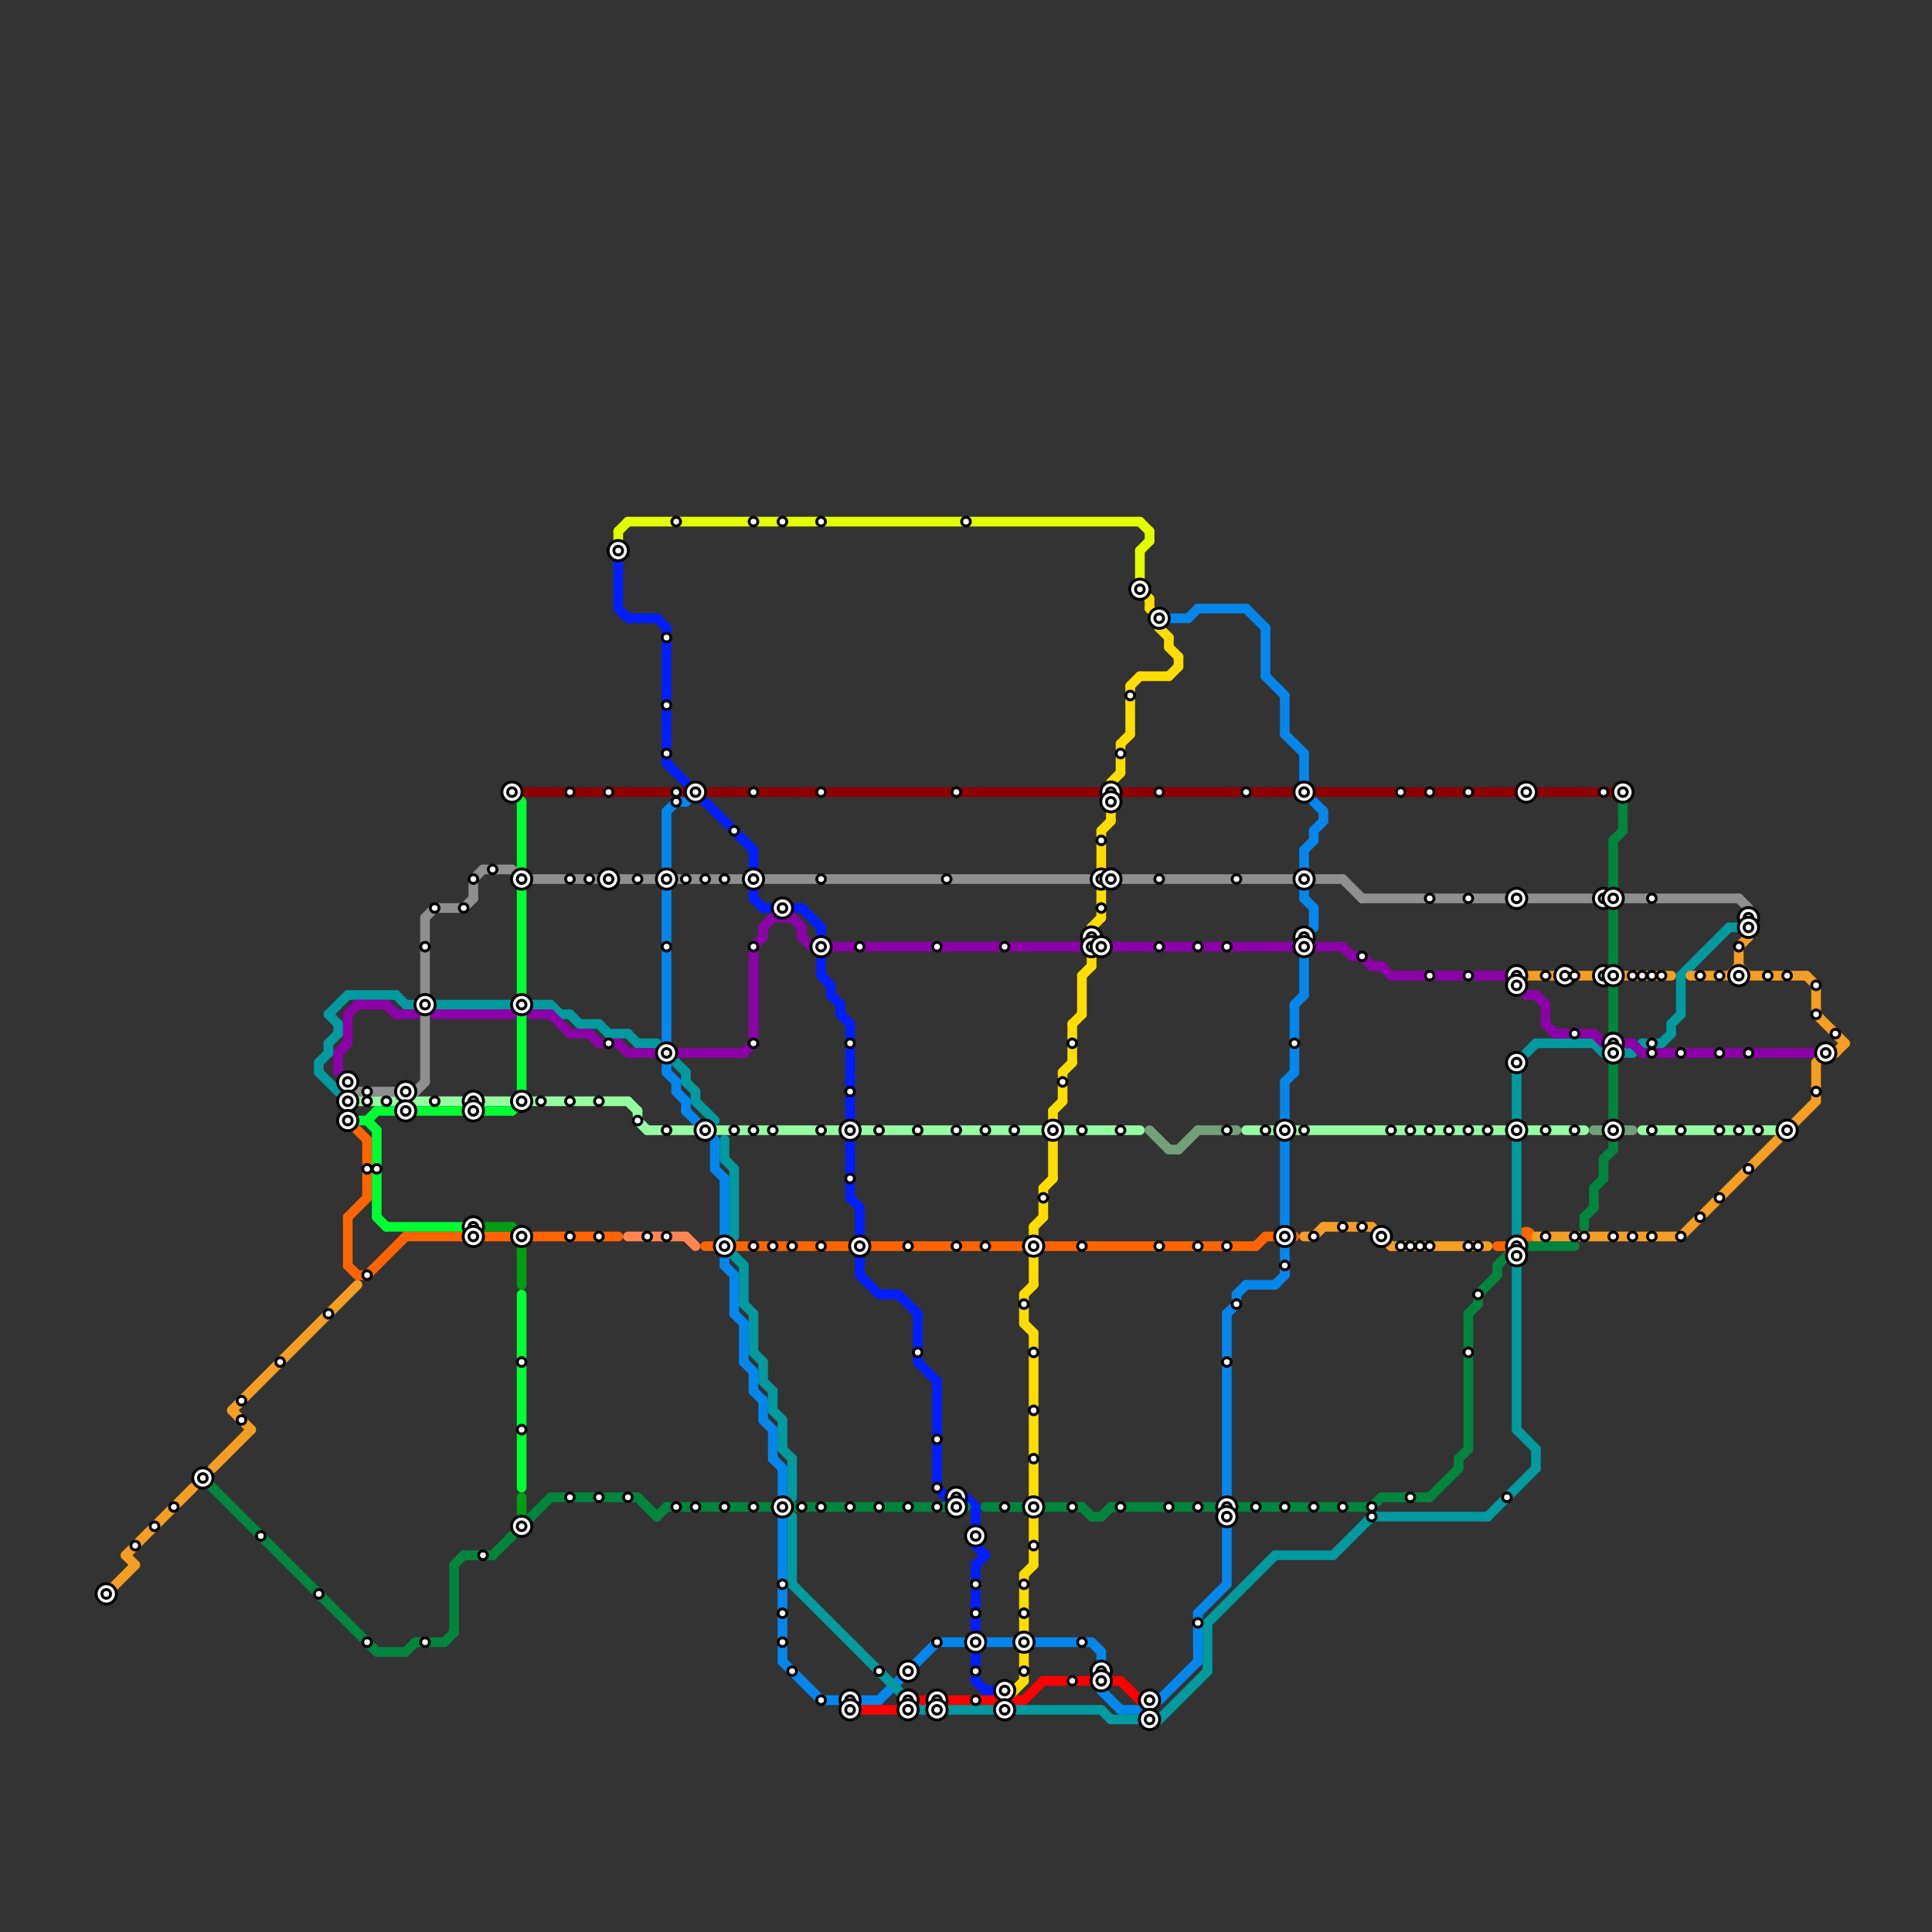 
<svg version="1.1" xmlns="http://www.w3.org/2000/svg" viewBox="0 0 200 200">
<rect x="0" y="0" width="200" height="200" fill="#333333" stroke="none"/>
<style>text { font: 1px Helvetica; font-weight: 600; white-space: pre; dominant-baseline: central; } line { stroke-width: 1; fill: none; stroke-linecap: round; stroke-linejoin: round; } .c0 { stroke: #96fda2 } .c1 { stroke: #ff6400 } .c2 { stroke: #001eff } .c3 { stroke: #00853f } .c4 { stroke: #0487ec } .c5 { stroke: #ff0000 } .c6 { stroke: #009a9f } .c7 { stroke: #e1ff00 } .c8 { stroke: #8f0000 } .c9 { stroke: #8f8f8f } .c10 { stroke: #8c00a8 } .c11 { stroke: #ffdd00 } .c12 { stroke: #f59e24 } .c13 { stroke: #73a079 } .c14 { stroke: #000000 } .c15 { stroke: #42d9ff } .c16 { stroke: #00ff33 } .c17 { stroke: #019d13 } .c18 { stroke: #ff8652 } .c19 { stroke: #b656f5 } .c20 { stroke: #f556c3 }</style><defs><g id="wm-xf"><circle r="1.2" fill="#000"/><circle r="0.9" fill="#fff"/><circle r="0.6" fill="#000"/><circle r="0.3" fill="#fff"/></g><g id="wm"><circle r="0.6" fill="#000"/><circle r="0.3" fill="#fff"/></g></defs><line class="c0" x1="129" y1="117" x2="164" y2="117"/><line class="c0" x1="67" y1="117" x2="118" y2="117"/><line class="c0" x1="66" y1="116" x2="67" y2="117"/><line class="c0" x1="66" y1="115" x2="66" y2="116"/><line class="c0" x1="37" y1="114" x2="48" y2="114"/><line class="c0" x1="65" y1="114" x2="66" y2="115"/><line class="c0" x1="170" y1="117" x2="184" y2="117"/><line class="c0" x1="55" y1="114" x2="65" y2="114"/><line class="c0" x1="50" y1="114" x2="53" y2="114"/><line class="c1" x1="73" y1="129" x2="106" y2="129"/><line class="c1" x1="130" y1="129" x2="131" y2="128"/><line class="c1" x1="42" y1="128" x2="53" y2="128"/><line class="c1" x1="36" y1="131" x2="37" y2="132"/><line class="c1" x1="108" y1="129" x2="130" y2="129"/><line class="c1" x1="37" y1="132" x2="38" y2="132"/><line class="c1" x1="38" y1="132" x2="42" y2="128"/><line class="c1" x1="155" y1="129" x2="156" y2="129"/><line class="c1" x1="36" y1="126" x2="36" y2="131"/><line class="c1" x1="38" y1="118" x2="38" y2="124"/><line class="c1" x1="55" y1="128" x2="64" y2="128"/><line class="c1" x1="131" y1="128" x2="134" y2="128"/><line class="c1" x1="37" y1="117" x2="38" y2="118"/><line class="c1" x1="36" y1="126" x2="38" y2="124"/><circle cx="158" cy="128" r="1" fill="#ff6400" /><line class="c2" x1="78" y1="88" x2="78" y2="90"/><line class="c2" x1="101" y1="156" x2="101" y2="160"/><line class="c2" x1="101" y1="162" x2="102" y2="161"/><line class="c2" x1="101" y1="162" x2="101" y2="169"/><line class="c2" x1="88" y1="106" x2="88" y2="116"/><line class="c2" x1="101" y1="160" x2="102" y2="161"/><line class="c2" x1="64" y1="63" x2="65" y2="64"/><line class="c2" x1="95" y1="141" x2="97" y2="143"/><line class="c2" x1="85" y1="101" x2="86" y2="102"/><line class="c2" x1="93" y1="134" x2="95" y2="136"/><line class="c2" x1="69" y1="79" x2="71" y2="81"/><line class="c2" x1="88" y1="124" x2="89" y2="125"/><line class="c2" x1="79" y1="94" x2="80" y2="94"/><line class="c2" x1="65" y1="64" x2="68" y2="64"/><line class="c2" x1="89" y1="130" x2="89" y2="132"/><line class="c2" x1="100" y1="155" x2="101" y2="156"/><line class="c2" x1="101" y1="171" x2="101" y2="174"/><line class="c2" x1="68" y1="64" x2="69" y2="65"/><line class="c2" x1="89" y1="132" x2="91" y2="134"/><line class="c2" x1="88" y1="118" x2="88" y2="124"/><line class="c2" x1="85" y1="96" x2="85" y2="97"/><line class="c2" x1="64" y1="57" x2="64" y2="63"/><line class="c2" x1="97" y1="143" x2="97" y2="154"/><line class="c2" x1="87" y1="105" x2="88" y2="106"/><line class="c2" x1="97" y1="154" x2="98" y2="155"/><line class="c2" x1="102" y1="175" x2="103" y2="175"/><line class="c2" x1="86" y1="103" x2="87" y2="104"/><line class="c2" x1="69" y1="65" x2="69" y2="79"/><line class="c2" x1="101" y1="174" x2="102" y2="175"/><line class="c2" x1="87" y1="104" x2="87" y2="105"/><line class="c2" x1="98" y1="155" x2="100" y2="155"/><line class="c2" x1="82" y1="94" x2="83" y2="94"/><line class="c2" x1="91" y1="134" x2="93" y2="134"/><line class="c2" x1="89" y1="125" x2="89" y2="128"/><line class="c2" x1="73" y1="83" x2="78" y2="88"/><line class="c2" x1="78" y1="93" x2="79" y2="94"/><line class="c2" x1="85" y1="99" x2="85" y2="101"/><line class="c2" x1="78" y1="92" x2="78" y2="93"/><line class="c2" x1="86" y1="102" x2="86" y2="103"/><line class="c2" x1="95" y1="136" x2="95" y2="141"/><line class="c2" x1="83" y1="94" x2="85" y2="96"/><line class="c3" x1="143" y1="155" x2="148" y2="155"/><line class="c3" x1="167" y1="118" x2="167" y2="119"/><line class="c3" x1="142" y1="156" x2="143" y2="155"/><line class="c3" x1="102" y1="156" x2="112" y2="156"/><line class="c3" x1="167" y1="87" x2="168" y2="86"/><line class="c3" x1="148" y1="155" x2="151" y2="152"/><line class="c3" x1="47" y1="162" x2="47" y2="169"/><line class="c3" x1="151" y1="151" x2="151" y2="152"/><line class="c3" x1="152" y1="136" x2="152" y2="150"/><line class="c3" x1="48" y1="161" x2="51" y2="161"/><line class="c3" x1="66" y1="155" x2="68" y2="157"/><line class="c3" x1="47" y1="162" x2="48" y2="161"/><line class="c3" x1="166" y1="120" x2="167" y2="119"/><line class="c3" x1="165" y1="123" x2="165" y2="125"/><line class="c3" x1="68" y1="157" x2="69" y2="156"/><line class="c3" x1="115" y1="156" x2="142" y2="156"/><line class="c3" x1="158" y1="129" x2="163" y2="129"/><line class="c3" x1="21" y1="153" x2="39" y2="171"/><line class="c3" x1="113" y1="157" x2="114" y2="157"/><line class="c3" x1="39" y1="171" x2="42" y2="171"/><line class="c3" x1="151" y1="151" x2="152" y2="150"/><line class="c3" x1="155" y1="131" x2="156" y2="130"/><line class="c3" x1="164" y1="126" x2="164" y2="127"/><line class="c3" x1="43" y1="170" x2="46" y2="170"/><line class="c3" x1="42" y1="171" x2="43" y2="170"/><line class="c3" x1="155" y1="131" x2="155" y2="132"/><line class="c3" x1="164" y1="126" x2="165" y2="125"/><line class="c3" x1="46" y1="170" x2="47" y2="169"/><line class="c3" x1="55" y1="157" x2="57" y2="155"/><line class="c3" x1="114" y1="157" x2="115" y2="156"/><line class="c3" x1="112" y1="156" x2="113" y2="157"/><line class="c3" x1="69" y1="156" x2="100" y2="156"/><line class="c3" x1="167" y1="87" x2="167" y2="116"/><line class="c3" x1="152" y1="136" x2="153" y2="135"/><line class="c3" x1="165" y1="123" x2="166" y2="122"/><line class="c3" x1="153" y1="134" x2="153" y2="135"/><line class="c3" x1="168" y1="83" x2="168" y2="86"/><line class="c3" x1="51" y1="161" x2="53" y2="159"/><line class="c3" x1="153" y1="134" x2="155" y2="132"/><line class="c3" x1="166" y1="120" x2="166" y2="122"/><line class="c3" x1="57" y1="155" x2="66" y2="155"/><line class="c4" x1="81" y1="172" x2="85" y2="176"/><line class="c4" x1="124" y1="63" x2="129" y2="63"/><line class="c4" x1="70" y1="112" x2="70" y2="113"/><line class="c4" x1="136" y1="86" x2="136" y2="87"/><line class="c4" x1="77" y1="141" x2="78" y2="142"/><line class="c4" x1="133" y1="129" x2="133" y2="132"/><line class="c4" x1="135" y1="78" x2="135" y2="81"/><line class="c4" x1="78" y1="144" x2="79" y2="145"/><line class="c4" x1="128" y1="134" x2="129" y2="133"/><line class="c4" x1="131" y1="70" x2="133" y2="72"/><line class="c4" x1="131" y1="65" x2="131" y2="70"/><line class="c4" x1="135" y1="99" x2="135" y2="103"/><line class="c4" x1="132" y1="133" x2="133" y2="132"/><line class="c4" x1="127" y1="136" x2="127" y2="155"/><line class="c4" x1="81" y1="152" x2="81" y2="155"/><line class="c4" x1="81" y1="157" x2="81" y2="172"/><line class="c4" x1="123" y1="64" x2="124" y2="63"/><line class="c4" x1="136" y1="86" x2="137" y2="85"/><line class="c4" x1="78" y1="142" x2="78" y2="144"/><line class="c4" x1="124" y1="167" x2="124" y2="172"/><line class="c4" x1="127" y1="136" x2="128" y2="135"/><line class="c4" x1="137" y1="84" x2="137" y2="85"/><line class="c4" x1="70" y1="113" x2="71" y2="114"/><line class="c4" x1="71" y1="114" x2="71" y2="115"/><line class="c4" x1="133" y1="76" x2="135" y2="78"/><line class="c4" x1="135" y1="92" x2="135" y2="93"/><line class="c4" x1="74" y1="121" x2="75" y2="122"/><line class="c4" x1="129" y1="133" x2="132" y2="133"/><line class="c4" x1="116" y1="177" x2="118" y2="177"/><line class="c4" x1="121" y1="64" x2="123" y2="64"/><line class="c4" x1="136" y1="94" x2="136" y2="96"/><line class="c4" x1="124" y1="167" x2="127" y2="164"/><line class="c4" x1="69" y1="111" x2="70" y2="112"/><line class="c4" x1="129" y1="63" x2="131" y2="65"/><line class="c4" x1="80" y1="148" x2="80" y2="151"/><line class="c4" x1="127" y1="157" x2="127" y2="164"/><line class="c4" x1="133" y1="72" x2="133" y2="76"/><line class="c4" x1="135" y1="97" x2="136" y2="96"/><line class="c4" x1="133" y1="112" x2="134" y2="111"/><line class="c4" x1="135" y1="88" x2="136" y2="87"/><line class="c4" x1="75" y1="122" x2="75" y2="128"/><line class="c4" x1="80" y1="151" x2="81" y2="152"/><line class="c4" x1="69" y1="84" x2="70" y2="83"/><line class="c4" x1="134" y1="104" x2="134" y2="111"/><line class="c4" x1="71" y1="83" x2="72" y2="82"/><line class="c4" x1="71" y1="115" x2="72" y2="116"/><line class="c4" x1="135" y1="93" x2="136" y2="94"/><line class="c4" x1="113" y1="170" x2="114" y2="171"/><line class="c4" x1="69" y1="84" x2="69" y2="90"/><line class="c4" x1="114" y1="175" x2="116" y2="177"/><line class="c4" x1="74" y1="118" x2="74" y2="121"/><line class="c4" x1="76" y1="132" x2="76" y2="136"/><line class="c4" x1="91" y1="176" x2="97" y2="170"/><line class="c4" x1="75" y1="131" x2="76" y2="132"/><line class="c4" x1="133" y1="112" x2="133" y2="116"/><line class="c4" x1="79" y1="145" x2="79" y2="147"/><line class="c4" x1="135" y1="88" x2="135" y2="90"/><line class="c4" x1="134" y1="104" x2="135" y2="103"/><line class="c4" x1="136" y1="83" x2="137" y2="84"/><line class="c4" x1="114" y1="171" x2="114" y2="175"/><line class="c4" x1="75" y1="130" x2="75" y2="131"/><line class="c4" x1="97" y1="170" x2="113" y2="170"/><line class="c4" x1="85" y1="176" x2="91" y2="176"/><line class="c4" x1="70" y1="83" x2="71" y2="83"/><line class="c4" x1="128" y1="134" x2="128" y2="135"/><line class="c4" x1="133" y1="118" x2="133" y2="127"/><line class="c4" x1="79" y1="147" x2="80" y2="148"/><line class="c4" x1="76" y1="136" x2="77" y2="137"/><line class="c4" x1="120" y1="176" x2="124" y2="172"/><line class="c4" x1="77" y1="137" x2="77" y2="141"/><line class="c4" x1="69" y1="92" x2="69" y2="111"/><line class="c5" x1="106" y1="176" x2="108" y2="174"/><line class="c5" x1="105" y1="176" x2="106" y2="176"/><line class="c5" x1="95" y1="176" x2="103" y2="176"/><line class="c5" x1="108" y1="174" x2="113" y2="174"/><line class="c5" x1="116" y1="174" x2="118" y2="176"/><line class="c5" x1="115" y1="174" x2="116" y2="174"/><line class="c5" x1="88" y1="177" x2="93" y2="177"/><line class="c5" x1="104" y1="175" x2="105" y2="176"/><line class="c5" x1="103" y1="176" x2="104" y2="175"/><line class="c6" x1="59" y1="105" x2="60" y2="106"/><line class="c6" x1="114" y1="177" x2="115" y2="178"/><line class="c6" x1="57" y1="104" x2="58" y2="105"/><line class="c6" x1="72" y1="114" x2="74" y2="116"/><line class="c6" x1="34" y1="105" x2="35" y2="106"/><line class="c6" x1="58" y1="105" x2="59" y2="105"/><line class="c6" x1="115" y1="178" x2="118" y2="178"/><line class="c6" x1="65" y1="107" x2="66" y2="108"/><line class="c6" x1="159" y1="150" x2="159" y2="152"/><line class="c6" x1="174" y1="101" x2="179" y2="96"/><line class="c6" x1="33" y1="110" x2="33" y2="111"/><line class="c6" x1="81" y1="150" x2="82" y2="151"/><line class="c6" x1="172" y1="108" x2="173" y2="107"/><line class="c6" x1="42" y1="104" x2="53" y2="104"/><line class="c6" x1="158" y1="109" x2="159" y2="108"/><line class="c6" x1="63" y1="107" x2="65" y2="107"/><line class="c6" x1="36" y1="103" x2="41" y2="103"/><line class="c6" x1="168" y1="109" x2="169" y2="109"/><line class="c6" x1="81" y1="147" x2="81" y2="150"/><line class="c6" x1="159" y1="108" x2="165" y2="108"/><line class="c6" x1="80" y1="144" x2="80" y2="146"/><line class="c6" x1="33" y1="110" x2="34" y2="109"/><line class="c6" x1="62" y1="106" x2="63" y2="107"/><line class="c6" x1="70" y1="110" x2="71" y2="111"/><line class="c6" x1="75" y1="118" x2="75" y2="120"/><line class="c6" x1="75" y1="120" x2="76" y2="121"/><line class="c6" x1="82" y1="164" x2="95" y2="177"/><line class="c6" x1="55" y1="104" x2="57" y2="104"/><line class="c6" x1="170" y1="108" x2="172" y2="108"/><line class="c6" x1="173" y1="106" x2="173" y2="107"/><line class="c6" x1="41" y1="103" x2="42" y2="104"/><line class="c6" x1="77" y1="135" x2="78" y2="136"/><line class="c6" x1="66" y1="108" x2="68" y2="108"/><line class="c6" x1="142" y1="157" x2="154" y2="157"/><line class="c6" x1="76" y1="130" x2="77" y2="131"/><line class="c6" x1="94" y1="176" x2="94" y2="177"/><line class="c6" x1="76" y1="121" x2="76" y2="128"/><line class="c6" x1="71" y1="112" x2="72" y2="113"/><line class="c6" x1="157" y1="111" x2="157" y2="116"/><line class="c6" x1="35" y1="106" x2="35" y2="107"/><line class="c6" x1="154" y1="157" x2="159" y2="152"/><line class="c6" x1="174" y1="101" x2="174" y2="105"/><line class="c6" x1="71" y1="111" x2="71" y2="112"/><line class="c6" x1="34" y1="105" x2="36" y2="103"/><line class="c6" x1="169" y1="109" x2="170" y2="108"/><line class="c6" x1="173" y1="106" x2="174" y2="105"/><line class="c6" x1="157" y1="148" x2="159" y2="150"/><line class="c6" x1="79" y1="143" x2="80" y2="144"/><line class="c6" x1="78" y1="140" x2="79" y2="141"/><line class="c6" x1="138" y1="161" x2="142" y2="157"/><line class="c6" x1="60" y1="106" x2="62" y2="106"/><line class="c6" x1="165" y1="108" x2="166" y2="109"/><line class="c6" x1="34" y1="108" x2="34" y2="109"/><line class="c6" x1="125" y1="168" x2="132" y2="161"/><line class="c6" x1="179" y1="96" x2="180" y2="96"/><line class="c6" x1="157" y1="118" x2="157" y2="148"/><line class="c6" x1="77" y1="131" x2="77" y2="135"/><line class="c6" x1="79" y1="141" x2="79" y2="143"/><line class="c6" x1="80" y1="146" x2="81" y2="147"/><line class="c6" x1="94" y1="177" x2="114" y2="177"/><line class="c6" x1="120" y1="178" x2="125" y2="173"/><line class="c6" x1="82" y1="151" x2="82" y2="155"/><line class="c6" x1="132" y1="161" x2="138" y2="161"/><line class="c6" x1="78" y1="136" x2="78" y2="140"/><line class="c6" x1="72" y1="113" x2="72" y2="114"/><line class="c6" x1="33" y1="111" x2="35" y2="113"/><line class="c6" x1="125" y1="168" x2="125" y2="173"/><line class="c6" x1="82" y1="157" x2="82" y2="164"/><line class="c6" x1="34" y1="108" x2="35" y2="107"/><circle cx="180" cy="101" r="1" fill="#009a9f" /><circle cx="157" cy="101" r="1" fill="#009a9f" /><line class="c7" x1="119" y1="55" x2="119" y2="56"/><line class="c7" x1="64" y1="55" x2="64" y2="56"/><line class="c7" x1="118" y1="54" x2="119" y2="55"/><line class="c7" x1="64" y1="55" x2="65" y2="54"/><line class="c7" x1="118" y1="57" x2="118" y2="60"/><line class="c7" x1="65" y1="54" x2="118" y2="54"/><line class="c7" x1="118" y1="57" x2="119" y2="56"/><line class="c8" x1="54" y1="82" x2="71" y2="82"/><line class="c8" x1="73" y1="82" x2="168" y2="82"/><line class="c9" x1="54" y1="91" x2="113" y2="91"/><line class="c9" x1="48" y1="94" x2="49" y2="93"/><line class="c9" x1="50" y1="90" x2="53" y2="90"/><line class="c9" x1="43" y1="113" x2="44" y2="112"/><line class="c9" x1="53" y1="90" x2="54" y2="91"/><line class="c9" x1="45" y1="94" x2="48" y2="94"/><line class="c9" x1="44" y1="105" x2="44" y2="112"/><line class="c9" x1="139" y1="91" x2="141" y2="93"/><line class="c9" x1="180" y1="93" x2="181" y2="94"/><line class="c9" x1="37" y1="113" x2="43" y2="113"/><line class="c9" x1="115" y1="91" x2="139" y2="91"/><line class="c9" x1="49" y1="91" x2="50" y2="90"/><line class="c9" x1="49" y1="91" x2="49" y2="93"/><line class="c9" x1="141" y1="93" x2="166" y2="93"/><line class="c9" x1="44" y1="95" x2="45" y2="94"/><line class="c9" x1="44" y1="95" x2="44" y2="103"/><line class="c9" x1="168" y1="93" x2="180" y2="93"/><line class="c10" x1="80" y1="95" x2="82" y2="95"/><line class="c10" x1="35" y1="109" x2="36" y2="108"/><line class="c10" x1="36" y1="105" x2="36" y2="108"/><line class="c10" x1="168" y1="108" x2="169" y2="108"/><line class="c10" x1="83" y1="97" x2="84" y2="98"/><line class="c10" x1="83" y1="96" x2="83" y2="97"/><line class="c10" x1="169" y1="108" x2="170" y2="109"/><line class="c10" x1="160" y1="104" x2="160" y2="106"/><line class="c10" x1="143" y1="100" x2="144" y2="101"/><line class="c10" x1="79" y1="96" x2="79" y2="97"/><line class="c10" x1="139" y1="98" x2="140" y2="99"/><line class="c10" x1="45" y1="105" x2="53" y2="105"/><line class="c10" x1="140" y1="99" x2="141" y2="99"/><line class="c10" x1="141" y1="99" x2="142" y2="100"/><line class="c10" x1="70" y1="109" x2="77" y2="109"/><line class="c10" x1="41" y1="105" x2="43" y2="105"/><line class="c10" x1="86" y1="98" x2="139" y2="98"/><line class="c10" x1="159" y1="103" x2="160" y2="104"/><line class="c10" x1="78" y1="98" x2="78" y2="108"/><line class="c10" x1="59" y1="107" x2="61" y2="107"/><line class="c10" x1="77" y1="109" x2="78" y2="108"/><line class="c10" x1="79" y1="96" x2="80" y2="95"/><line class="c10" x1="156" y1="101" x2="158" y2="103"/><line class="c10" x1="62" y1="108" x2="64" y2="108"/><line class="c10" x1="144" y1="101" x2="156" y2="101"/><line class="c10" x1="35" y1="109" x2="35" y2="111"/><line class="c10" x1="57" y1="105" x2="59" y2="107"/><line class="c10" x1="37" y1="104" x2="40" y2="104"/><line class="c10" x1="142" y1="100" x2="143" y2="100"/><line class="c10" x1="78" y1="98" x2="79" y2="97"/><line class="c10" x1="40" y1="104" x2="41" y2="105"/><line class="c10" x1="61" y1="107" x2="62" y2="108"/><line class="c10" x1="82" y1="95" x2="83" y2="96"/><line class="c10" x1="55" y1="105" x2="57" y2="105"/><line class="c10" x1="170" y1="109" x2="188" y2="109"/><line class="c10" x1="158" y1="103" x2="159" y2="103"/><line class="c10" x1="36" y1="105" x2="37" y2="104"/><line class="c10" x1="64" y1="108" x2="65" y2="109"/><line class="c10" x1="165" y1="107" x2="166" y2="108"/><line class="c10" x1="65" y1="109" x2="68" y2="109"/><line class="c10" x1="160" y1="106" x2="161" y2="107"/><line class="c10" x1="161" y1="107" x2="165" y2="107"/><line class="c11" x1="117" y1="71" x2="117" y2="76"/><line class="c11" x1="121" y1="70" x2="122" y2="69"/><line class="c11" x1="118" y1="61" x2="119" y2="62"/><line class="c11" x1="109" y1="115" x2="110" y2="114"/><line class="c11" x1="109" y1="115" x2="109" y2="116"/><line class="c11" x1="116" y1="77" x2="117" y2="76"/><line class="c11" x1="114" y1="86" x2="114" y2="95"/><line class="c11" x1="112" y1="101" x2="113" y2="100"/><line class="c11" x1="113" y1="99" x2="113" y2="100"/><line class="c11" x1="120" y1="65" x2="121" y2="66"/><line class="c11" x1="115" y1="81" x2="116" y2="80"/><line class="c11" x1="122" y1="68" x2="122" y2="69"/><line class="c11" x1="116" y1="77" x2="116" y2="80"/><line class="c11" x1="121" y1="66" x2="121" y2="67"/><line class="c11" x1="108" y1="123" x2="109" y2="122"/><line class="c11" x1="113" y1="96" x2="113" y2="97"/><line class="c11" x1="115" y1="83" x2="115" y2="85"/><line class="c11" x1="106" y1="171" x2="106" y2="174"/><line class="c11" x1="110" y1="111" x2="111" y2="110"/><line class="c11" x1="117" y1="71" x2="118" y2="70"/><line class="c11" x1="119" y1="63" x2="120" y2="64"/><line class="c11" x1="107" y1="138" x2="107" y2="155"/><line class="c11" x1="106" y1="134" x2="107" y2="133"/><line class="c11" x1="113" y1="96" x2="114" y2="95"/><line class="c11" x1="121" y1="67" x2="122" y2="68"/><line class="c11" x1="107" y1="127" x2="108" y2="126"/><line class="c11" x1="119" y1="62" x2="119" y2="63"/><line class="c11" x1="106" y1="163" x2="107" y2="162"/><line class="c11" x1="108" y1="123" x2="108" y2="126"/><line class="c11" x1="110" y1="111" x2="110" y2="114"/><line class="c11" x1="114" y1="86" x2="115" y2="85"/><line class="c11" x1="106" y1="137" x2="107" y2="138"/><line class="c11" x1="106" y1="134" x2="106" y2="137"/><line class="c11" x1="107" y1="127" x2="107" y2="133"/><line class="c11" x1="109" y1="118" x2="109" y2="122"/><line class="c11" x1="118" y1="70" x2="121" y2="70"/><line class="c11" x1="104" y1="176" x2="106" y2="174"/><line class="c11" x1="112" y1="101" x2="112" y2="105"/><line class="c11" x1="106" y1="163" x2="106" y2="169"/><line class="c11" x1="120" y1="64" x2="120" y2="65"/><line class="c11" x1="111" y1="106" x2="112" y2="105"/><line class="c11" x1="107" y1="157" x2="107" y2="162"/><line class="c11" x1="111" y1="106" x2="111" y2="110"/><line class="c12" x1="13" y1="161" x2="14" y2="162"/><line class="c12" x1="188" y1="110" x2="188" y2="114"/><line class="c12" x1="136" y1="128" x2="137" y2="127"/><line class="c12" x1="188" y1="110" x2="189" y2="109"/><line class="c12" x1="180" y1="100" x2="181" y2="101"/><line class="c12" x1="188" y1="105" x2="191" y2="108"/><line class="c12" x1="135" y1="128" x2="136" y2="128"/><line class="c12" x1="175" y1="101" x2="179" y2="101"/><line class="c12" x1="180" y1="98" x2="181" y2="97"/><line class="c12" x1="181" y1="101" x2="187" y2="101"/><line class="c12" x1="24" y1="146" x2="37" y2="133"/><line class="c12" x1="189" y1="109" x2="190" y2="109"/><line class="c12" x1="158" y1="101" x2="161" y2="101"/><line class="c12" x1="24" y1="146" x2="26" y2="148"/><line class="c12" x1="142" y1="127" x2="144" y2="129"/><line class="c12" x1="22" y1="152" x2="26" y2="148"/><line class="c12" x1="168" y1="101" x2="173" y2="101"/><line class="c12" x1="174" y1="128" x2="188" y2="114"/><line class="c12" x1="163" y1="101" x2="166" y2="101"/><line class="c12" x1="137" y1="127" x2="142" y2="127"/><line class="c12" x1="188" y1="102" x2="188" y2="105"/><line class="c12" x1="11" y1="165" x2="14" y2="162"/><line class="c12" x1="13" y1="161" x2="20" y2="154"/><line class="c12" x1="179" y1="101" x2="180" y2="100"/><line class="c12" x1="187" y1="101" x2="188" y2="102"/><line class="c12" x1="159" y1="128" x2="174" y2="128"/><line class="c12" x1="144" y1="129" x2="154" y2="129"/><line class="c12" x1="181" y1="95" x2="181" y2="97"/><line class="c12" x1="180" y1="98" x2="180" y2="100"/><line class="c12" x1="190" y1="109" x2="191" y2="108"/><line class="c13" x1="121" y1="119" x2="122" y2="119"/><line class="c13" x1="124" y1="117" x2="128" y2="117"/><line class="c13" x1="122" y1="119" x2="124" y2="117"/><line class="c13" x1="165" y1="117" x2="169" y2="117"/><line class="c13" x1="119" y1="117" x2="121" y2="119"/><line class="c14" x1="119" y1="176" x2="119" y2="178"/><line class="c14" x1="36" y1="112" x2="36" y2="116"/><circle cx="157" cy="110" r="1" fill="#42d9ff" /><circle cx="162" cy="101" r="1" fill="#42d9ff" /><line class="c16" x1="37" y1="116" x2="38" y2="116"/><line class="c16" x1="39" y1="126" x2="40" y2="127"/><line class="c16" x1="54" y1="92" x2="54" y2="114"/><line class="c16" x1="54" y1="134" x2="54" y2="154"/><line class="c16" x1="38" y1="116" x2="39" y2="115"/><line class="c16" x1="40" y1="127" x2="48" y2="127"/><line class="c16" x1="39" y1="117" x2="39" y2="126"/><line class="c16" x1="54" y1="83" x2="54" y2="90"/><line class="c16" x1="53" y1="115" x2="54" y2="114"/><line class="c16" x1="38" y1="116" x2="39" y2="117"/><line class="c16" x1="39" y1="115" x2="53" y2="115"/><line class="c16" x1="53" y1="82" x2="54" y2="83"/><line class="c17" x1="49" y1="127" x2="53" y2="127"/><line class="c17" x1="54" y1="155" x2="54" y2="158"/><line class="c17" x1="53" y1="127" x2="54" y2="128"/><line class="c17" x1="54" y1="128" x2="54" y2="133"/><circle cx="49" cy="114" r="1" fill="#019d13" /><line class="c18" x1="65" y1="128" x2="71" y2="128"/><line class="c18" x1="71" y1="128" x2="72" y2="129"/><circle cx="81" cy="94" r="1" fill="#b656f5" /><circle cx="85" cy="98" r="1" fill="#f556c3" />

<use x="100" y="54" href="#wm"/><use x="101" y="159" href="#wm-xf"/><use x="101" y="164" href="#wm"/><use x="101" y="167" href="#wm"/><use x="101" y="170" href="#wm-xf"/><use x="101" y="173" href="#wm"/><use x="101" y="176" href="#wm"/><use x="102" y="117" href="#wm"/><use x="102" y="129" href="#wm"/><use x="104" y="156" href="#wm"/><use x="104" y="175" href="#wm-xf"/><use x="104" y="177" href="#wm-xf"/><use x="104" y="98" href="#wm"/><use x="105" y="117" href="#wm"/><use x="106" y="135" href="#wm"/><use x="106" y="164" href="#wm"/><use x="106" y="167" href="#wm"/><use x="106" y="170" href="#wm-xf"/><use x="106" y="173" href="#wm"/><use x="107" y="129" href="#wm-xf"/><use x="107" y="140" href="#wm"/><use x="107" y="146" href="#wm"/><use x="107" y="151" href="#wm"/><use x="107" y="156" href="#wm-xf"/><use x="107" y="160" href="#wm"/><use x="108" y="124" href="#wm"/><use x="109" y="117" href="#wm-xf"/><use x="11" y="165" href="#wm-xf"/><use x="110" y="112" href="#wm"/><use x="111" y="108" href="#wm"/><use x="111" y="156" href="#wm"/><use x="111" y="174" href="#wm"/><use x="112" y="117" href="#wm"/><use x="112" y="129" href="#wm"/><use x="112" y="170" href="#wm"/><use x="113" y="97" href="#wm-xf"/><use x="113" y="98" href="#wm-xf"/><use x="114" y="173" href="#wm-xf"/><use x="114" y="174" href="#wm-xf"/><use x="114" y="87" href="#wm"/><use x="114" y="91" href="#wm-xf"/><use x="114" y="94" href="#wm"/><use x="114" y="98" href="#wm-xf"/><use x="115" y="82" href="#wm-xf"/><use x="115" y="83" href="#wm-xf"/><use x="115" y="91" href="#wm-xf"/><use x="116" y="117" href="#wm"/><use x="116" y="156" href="#wm"/><use x="116" y="78" href="#wm"/><use x="117" y="72" href="#wm"/><use x="118" y="61" href="#wm-xf"/><use x="119" y="176" href="#wm-xf"/><use x="119" y="178" href="#wm-xf"/><use x="120" y="129" href="#wm"/><use x="120" y="64" href="#wm-xf"/><use x="120" y="82" href="#wm"/><use x="120" y="91" href="#wm"/><use x="120" y="98" href="#wm"/><use x="121" y="156" href="#wm"/><use x="124" y="129" href="#wm"/><use x="124" y="156" href="#wm"/><use x="124" y="168" href="#wm"/><use x="124" y="98" href="#wm"/><use x="127" y="117" href="#wm"/><use x="127" y="129" href="#wm"/><use x="127" y="141" href="#wm"/><use x="127" y="156" href="#wm-xf"/><use x="127" y="157" href="#wm-xf"/><use x="127" y="98" href="#wm"/><use x="128" y="135" href="#wm"/><use x="128" y="91" href="#wm"/><use x="129" y="82" href="#wm"/><use x="130" y="156" href="#wm"/><use x="131" y="117" href="#wm"/><use x="133" y="117" href="#wm-xf"/><use x="133" y="128" href="#wm-xf"/><use x="133" y="131" href="#wm"/><use x="133" y="156" href="#wm"/><use x="134" y="108" href="#wm"/><use x="135" y="117" href="#wm"/><use x="135" y="82" href="#wm-xf"/><use x="135" y="91" href="#wm-xf"/><use x="135" y="97" href="#wm-xf"/><use x="135" y="98" href="#wm-xf"/><use x="136" y="128" href="#wm"/><use x="136" y="156" href="#wm"/><use x="139" y="127" href="#wm"/><use x="139" y="156" href="#wm"/><use x="14" y="160" href="#wm"/><use x="141" y="127" href="#wm"/><use x="141" y="99" href="#wm"/><use x="142" y="156" href="#wm"/><use x="142" y="157" href="#wm"/><use x="143" y="128" href="#wm-xf"/><use x="144" y="117" href="#wm"/><use x="145" y="129" href="#wm"/><use x="145" y="82" href="#wm"/><use x="146" y="117" href="#wm"/><use x="146" y="129" href="#wm"/><use x="146" y="155" href="#wm"/><use x="147" y="129" href="#wm"/><use x="148" y="101" href="#wm"/><use x="148" y="117" href="#wm"/><use x="148" y="129" href="#wm"/><use x="148" y="82" href="#wm"/><use x="148" y="93" href="#wm"/><use x="150" y="117" href="#wm"/><use x="152" y="101" href="#wm"/><use x="152" y="117" href="#wm"/><use x="152" y="129" href="#wm"/><use x="152" y="140" href="#wm"/><use x="152" y="82" href="#wm"/><use x="152" y="93" href="#wm"/><use x="153" y="129" href="#wm"/><use x="153" y="134" href="#wm"/><use x="154" y="117" href="#wm"/><use x="156" y="155" href="#wm"/><use x="157" y="101" href="#wm-xf"/><use x="157" y="102" href="#wm-xf"/><use x="157" y="110" href="#wm-xf"/><use x="157" y="117" href="#wm-xf"/><use x="157" y="129" href="#wm-xf"/><use x="157" y="130" href="#wm-xf"/><use x="157" y="93" href="#wm-xf"/><use x="158" y="82" href="#wm-xf"/><use x="16" y="158" href="#wm"/><use x="160" y="101" href="#wm"/><use x="160" y="117" href="#wm"/><use x="160" y="128" href="#wm"/><use x="162" y="101" href="#wm-xf"/><use x="163" y="101" href="#wm"/><use x="163" y="107" href="#wm"/><use x="163" y="117" href="#wm"/><use x="163" y="128" href="#wm"/><use x="164" y="128" href="#wm"/><use x="166" y="101" href="#wm-xf"/><use x="166" y="82" href="#wm"/><use x="166" y="93" href="#wm-xf"/><use x="167" y="101" href="#wm-xf"/><use x="167" y="108" href="#wm-xf"/><use x="167" y="109" href="#wm-xf"/><use x="167" y="117" href="#wm-xf"/><use x="167" y="128" href="#wm"/><use x="167" y="93" href="#wm-xf"/><use x="168" y="82" href="#wm-xf"/><use x="169" y="101" href="#wm"/><use x="169" y="128" href="#wm"/><use x="170" y="101" href="#wm"/><use x="171" y="101" href="#wm"/><use x="171" y="108" href="#wm"/><use x="171" y="109" href="#wm"/><use x="171" y="117" href="#wm"/><use x="171" y="128" href="#wm"/><use x="171" y="93" href="#wm"/><use x="172" y="101" href="#wm"/><use x="174" y="109" href="#wm"/><use x="174" y="117" href="#wm"/><use x="174" y="128" href="#wm"/><use x="176" y="101" href="#wm"/><use x="176" y="126" href="#wm"/><use x="178" y="101" href="#wm"/><use x="178" y="109" href="#wm"/><use x="178" y="117" href="#wm"/><use x="178" y="124" href="#wm"/><use x="18" y="156" href="#wm"/><use x="180" y="101" href="#wm-xf"/><use x="180" y="117" href="#wm"/><use x="180" y="98" href="#wm"/><use x="181" y="109" href="#wm"/><use x="181" y="121" href="#wm"/><use x="181" y="95" href="#wm-xf"/><use x="181" y="96" href="#wm-xf"/><use x="182" y="117" href="#wm"/><use x="183" y="101" href="#wm"/><use x="185" y="101" href="#wm"/><use x="185" y="117" href="#wm-xf"/><use x="188" y="102" href="#wm"/><use x="188" y="105" href="#wm"/><use x="188" y="113" href="#wm"/><use x="189" y="109" href="#wm-xf"/><use x="190" y="107" href="#wm"/><use x="21" y="153" href="#wm-xf"/><use x="25" y="145" href="#wm"/><use x="25" y="147" href="#wm"/><use x="27" y="159" href="#wm"/><use x="29" y="141" href="#wm"/><use x="33" y="165" href="#wm"/><use x="34" y="136" href="#wm"/><use x="36" y="112" href="#wm-xf"/><use x="36" y="114" href="#wm-xf"/><use x="36" y="116" href="#wm-xf"/><use x="38" y="113" href="#wm"/><use x="38" y="114" href="#wm"/><use x="38" y="121" href="#wm"/><use x="38" y="132" href="#wm"/><use x="38" y="170" href="#wm"/><use x="39" y="121" href="#wm"/><use x="40" y="114" href="#wm"/><use x="42" y="113" href="#wm-xf"/><use x="42" y="115" href="#wm-xf"/><use x="44" y="104" href="#wm-xf"/><use x="44" y="170" href="#wm"/><use x="44" y="98" href="#wm"/><use x="45" y="114" href="#wm"/><use x="45" y="94" href="#wm"/><use x="48" y="94" href="#wm"/><use x="49" y="114" href="#wm-xf"/><use x="49" y="115" href="#wm-xf"/><use x="49" y="127" href="#wm-xf"/><use x="49" y="128" href="#wm-xf"/><use x="49" y="91" href="#wm"/><use x="50" y="161" href="#wm"/><use x="51" y="90" href="#wm"/><use x="53" y="82" href="#wm-xf"/><use x="54" y="104" href="#wm-xf"/><use x="54" y="114" href="#wm-xf"/><use x="54" y="128" href="#wm-xf"/><use x="54" y="141" href="#wm"/><use x="54" y="148" href="#wm"/><use x="54" y="158" href="#wm-xf"/><use x="54" y="91" href="#wm-xf"/><use x="56" y="114" href="#wm"/><use x="59" y="114" href="#wm"/><use x="59" y="128" href="#wm"/><use x="59" y="155" href="#wm"/><use x="59" y="82" href="#wm"/><use x="59" y="91" href="#wm"/><use x="61" y="91" href="#wm"/><use x="62" y="114" href="#wm"/><use x="62" y="128" href="#wm"/><use x="62" y="155" href="#wm"/><use x="63" y="108" href="#wm"/><use x="63" y="82" href="#wm"/><use x="63" y="91" href="#wm-xf"/><use x="64" y="57" href="#wm-xf"/><use x="65" y="155" href="#wm"/><use x="66" y="116" href="#wm"/><use x="66" y="91" href="#wm"/><use x="67" y="128" href="#wm"/><use x="69" y="109" href="#wm-xf"/><use x="69" y="117" href="#wm"/><use x="69" y="128" href="#wm"/><use x="69" y="66" href="#wm"/><use x="69" y="73" href="#wm"/><use x="69" y="78" href="#wm"/><use x="69" y="91" href="#wm-xf"/><use x="69" y="98" href="#wm"/><use x="70" y="156" href="#wm"/><use x="70" y="54" href="#wm"/><use x="70" y="82" href="#wm"/><use x="70" y="83" href="#wm"/><use x="71" y="91" href="#wm"/><use x="72" y="156" href="#wm"/><use x="72" y="82" href="#wm-xf"/><use x="73" y="117" href="#wm-xf"/><use x="73" y="91" href="#wm"/><use x="75" y="129" href="#wm-xf"/><use x="75" y="156" href="#wm"/><use x="75" y="91" href="#wm"/><use x="76" y="117" href="#wm"/><use x="76" y="86" href="#wm"/><use x="78" y="108" href="#wm"/><use x="78" y="117" href="#wm"/><use x="78" y="129" href="#wm"/><use x="78" y="156" href="#wm"/><use x="78" y="54" href="#wm"/><use x="78" y="82" href="#wm"/><use x="78" y="91" href="#wm-xf"/><use x="78" y="98" href="#wm"/><use x="80" y="117" href="#wm"/><use x="80" y="129" href="#wm"/><use x="81" y="156" href="#wm-xf"/><use x="81" y="164" href="#wm"/><use x="81" y="167" href="#wm"/><use x="81" y="170" href="#wm"/><use x="81" y="54" href="#wm"/><use x="81" y="94" href="#wm-xf"/><use x="82" y="129" href="#wm"/><use x="82" y="173" href="#wm"/><use x="83" y="156" href="#wm"/><use x="85" y="117" href="#wm"/><use x="85" y="129" href="#wm"/><use x="85" y="156" href="#wm"/><use x="85" y="176" href="#wm"/><use x="85" y="54" href="#wm"/><use x="85" y="82" href="#wm"/><use x="85" y="91" href="#wm"/><use x="85" y="98" href="#wm-xf"/><use x="88" y="108" href="#wm"/><use x="88" y="113" href="#wm"/><use x="88" y="117" href="#wm-xf"/><use x="88" y="122" href="#wm"/><use x="88" y="156" href="#wm"/><use x="88" y="176" href="#wm-xf"/><use x="88" y="177" href="#wm-xf"/><use x="89" y="129" href="#wm-xf"/><use x="89" y="98" href="#wm"/><use x="91" y="117" href="#wm"/><use x="91" y="156" href="#wm"/><use x="91" y="173" href="#wm"/><use x="94" y="129" href="#wm"/><use x="94" y="156" href="#wm"/><use x="94" y="173" href="#wm-xf"/><use x="94" y="176" href="#wm-xf"/><use x="94" y="177" href="#wm-xf"/><use x="95" y="117" href="#wm"/><use x="95" y="140" href="#wm"/><use x="97" y="149" href="#wm"/><use x="97" y="154" href="#wm"/><use x="97" y="156" href="#wm"/><use x="97" y="170" href="#wm"/><use x="97" y="176" href="#wm-xf"/><use x="97" y="177" href="#wm-xf"/><use x="97" y="98" href="#wm"/><use x="98" y="91" href="#wm"/><use x="99" y="117" href="#wm"/><use x="99" y="129" href="#wm"/><use x="99" y="155" href="#wm-xf"/><use x="99" y="156" href="#wm-xf"/><use x="99" y="82" href="#wm"/>
</svg>

